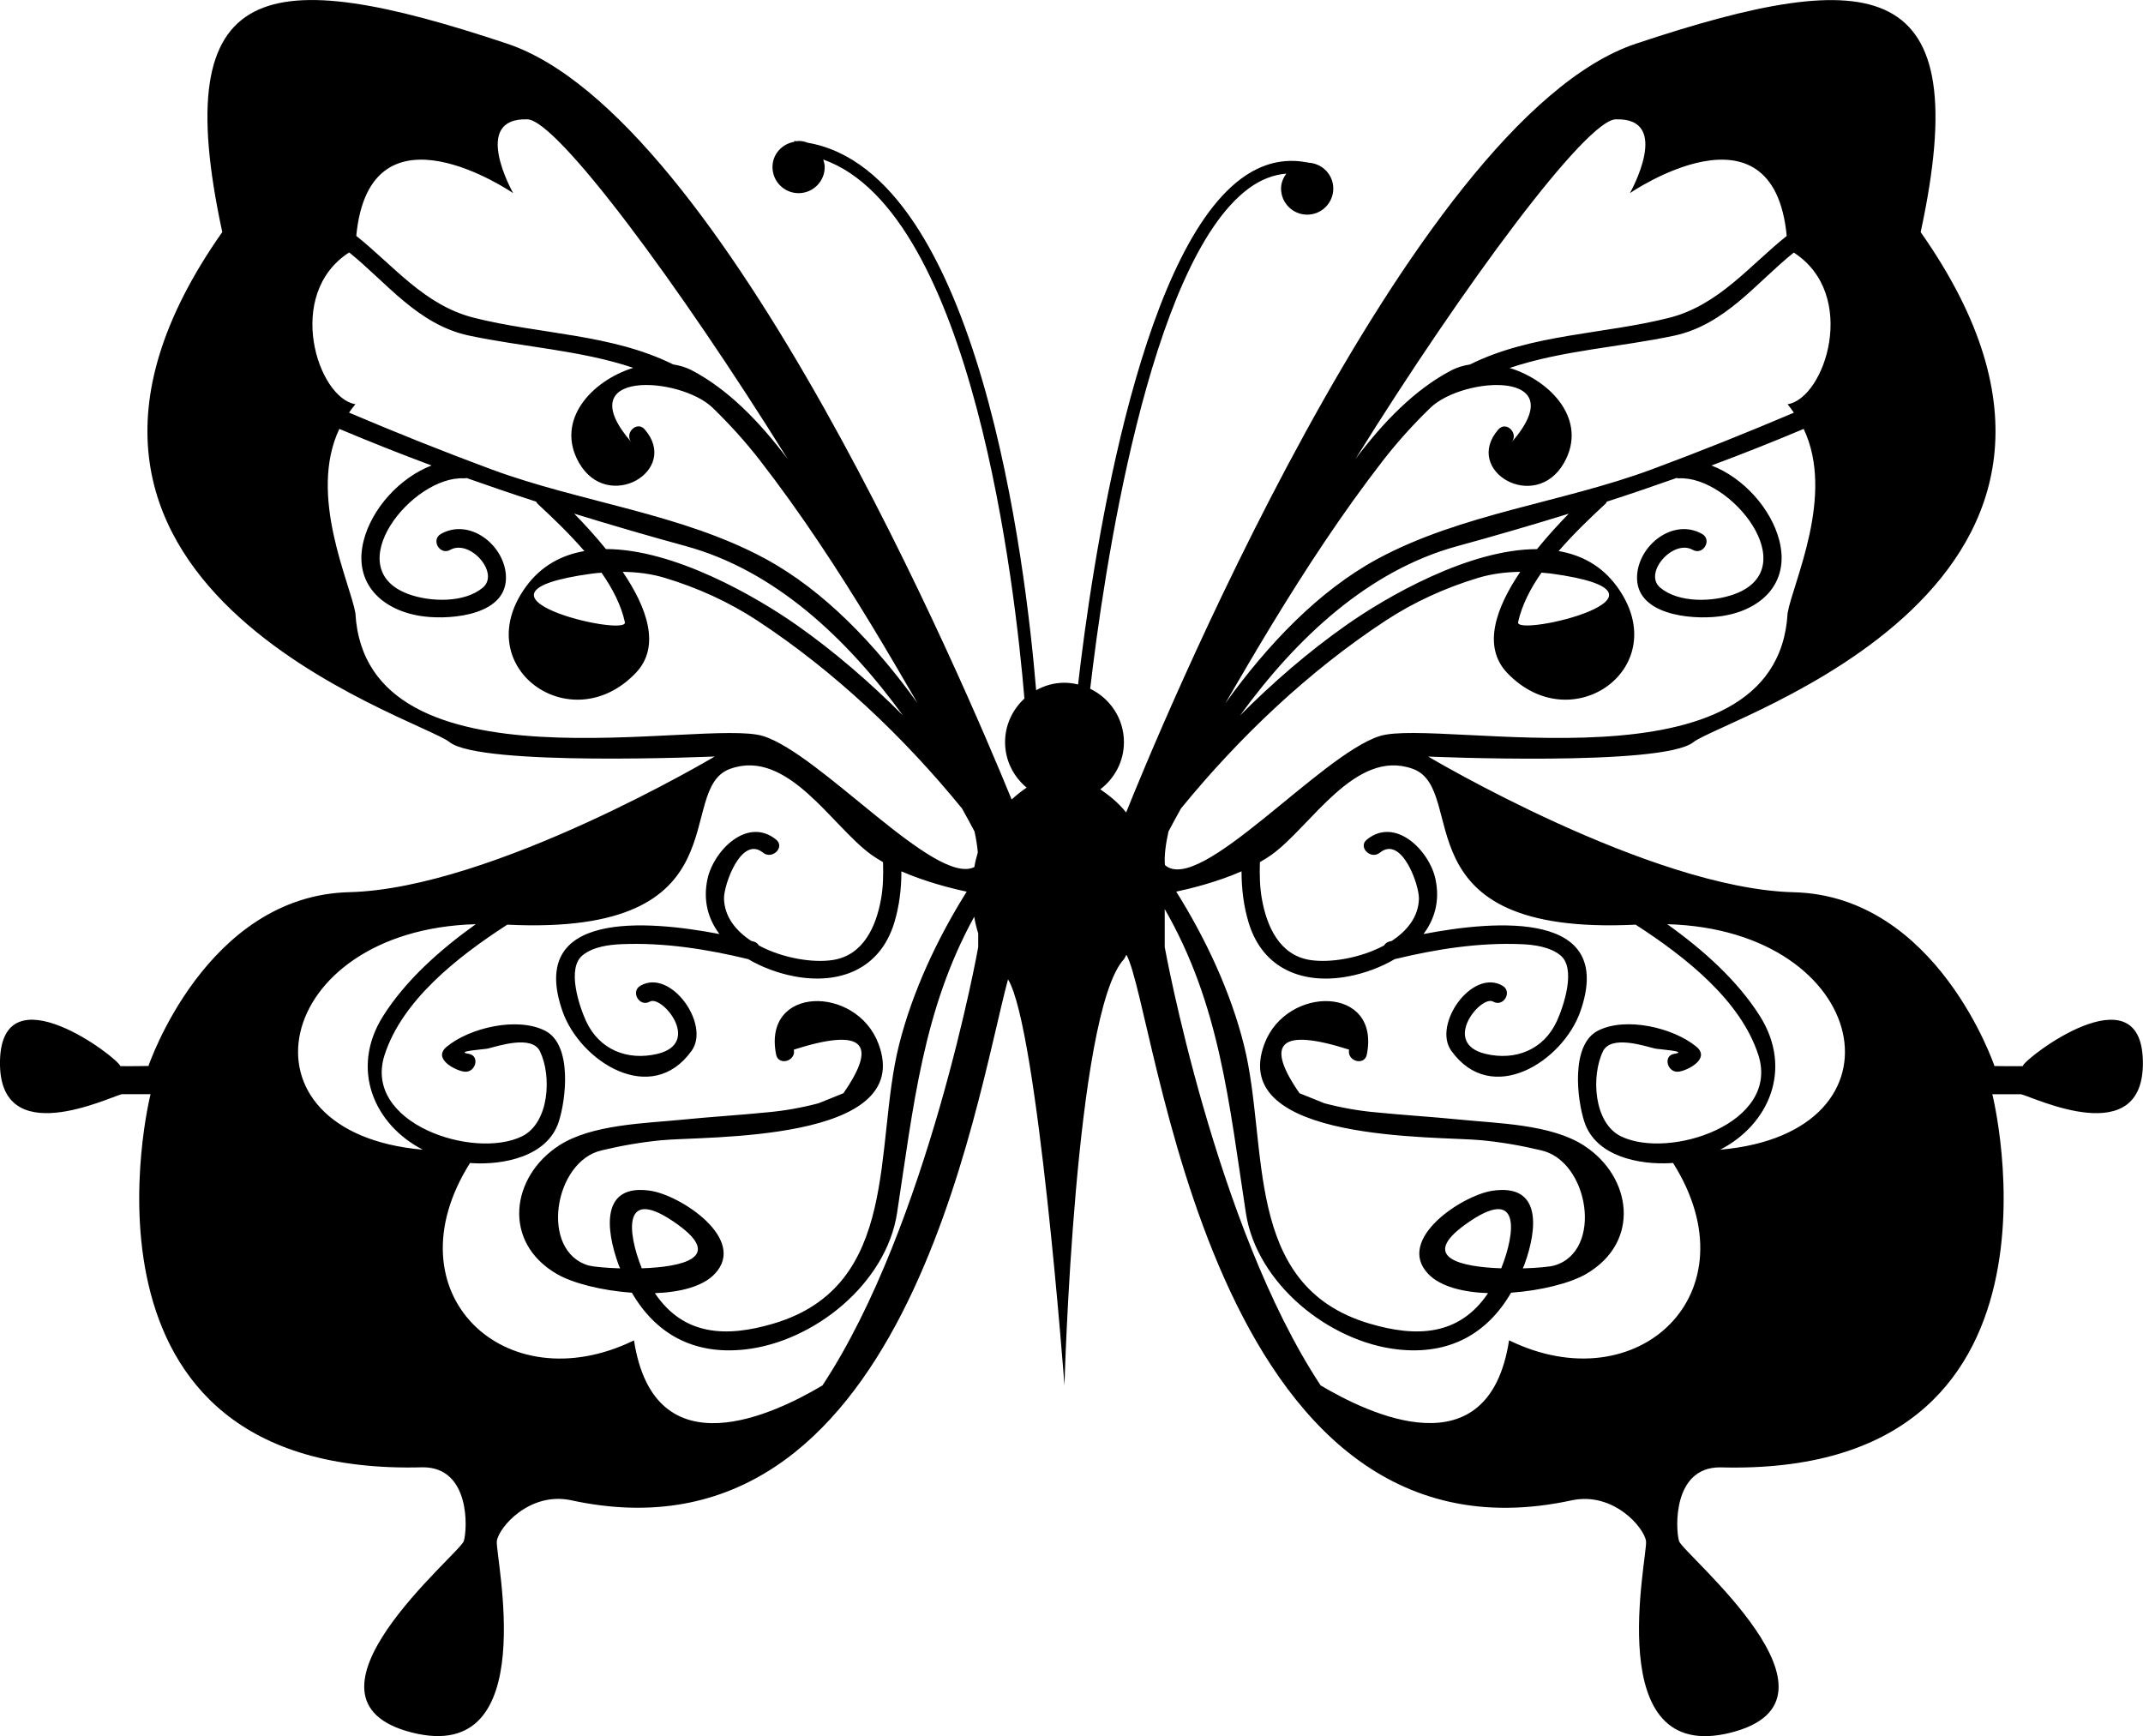 <?xml version="1.0" encoding="iso-8859-1"?>
<!-- Generator: Adobe Illustrator 16.0.0, SVG Export Plug-In . SVG Version: 6.00 Build 0)  -->
<!DOCTYPE svg PUBLIC "-//W3C//DTD SVG 1.1//EN" "http://www.w3.org/Graphics/SVG/1.1/DTD/svg11.dtd">
<svg version="1.1" id="Layer_1" xmlns="http://www.w3.org/2000/svg" xmlns:xlink="http://www.w3.org/1999/xlink" x="0px" y="0px"
	 width="32px" height="25.922px" viewBox="0 0 32 25.922" style="enable-background:new 0 0 32 25.922;" xml:space="preserve">
<path d="M30.202,15.919c-0.111,0.002-0.42-0.002-0.42-0.002s-0.856-2.542-2.998-2.595c-2.142-0.054-5.458-2.026-5.458-2.026
	s3.5,0.153,3.959-0.214c0.458-0.367,7.096-2.355,3.395-7.616c0.826-3.824-0.673-4.007-4.251-2.814
	c-3.399,1.133-7.236,10.536-7.613,11.479c-0.11-0.141-0.262-0.262-0.386-0.346c0.213-0.162,0.353-0.416,0.353-0.704
	c0-0.352-0.207-0.654-0.504-0.797c0.194-1.666,0.867-6.358,2.365-7.469c0.184-0.136,0.371-0.206,0.563-0.223
	c-0.045,0.064-0.078,0.138-0.078,0.223c0,0.215,0.175,0.39,0.39,0.39s0.39-0.174,0.39-0.39c0-0.209-0.166-0.376-0.372-0.386l0-0.002
	c-0.006-0.001-0.012,0-0.019-0.002h0l0,0c-0.345-0.067-0.675,0.013-0.985,0.243c-1.562,1.158-2.236,5.825-2.435,7.552
	c-0.066-0.016-0.133-0.026-0.204-0.026c-0.154,0-0.296,0.042-0.422,0.111c-0.155-1.868-0.848-7.733-3.412-8.174
	c-0.042-0.016-0.087-0.027-0.135-0.027c-0.01,0-0.017,0.005-0.026,0.005c-0.013-0.001-0.024-0.004-0.037-0.005l-0.001,0.013
	c-0.184,0.032-0.326,0.184-0.326,0.377c0,0.215,0.174,0.39,0.39,0.39c0.215,0,0.39-0.175,0.39-0.39c0-0.04-0.011-0.076-0.022-0.112
	c2.238,0.791,2.868,6.42,3.004,8.048c-0.176,0.162-0.289,0.393-0.289,0.651c0,0.274,0.127,0.516,0.322,0.679
	c-0.064,0.043-0.142,0.102-0.224,0.177c-0.673-1.648-4.303-10.209-7.536-11.286c-3.579-1.193-5.077-1.01-4.251,2.814
	c-3.701,5.261,2.937,7.249,3.395,7.616c0.459,0.367,3.959,0.214,3.959,0.214s-3.316,1.973-5.458,2.026
	c-2.141,0.053-2.998,2.595-2.998,2.595s-0.309,0.005-0.42,0.002C1.762,15.793,0.031,14.476,0,15.837
	c-0.031,1.362,1.631,0.543,1.82,0.5c0.225,0,0.428,0,0.428,0s-1.438,5.724,4.068,5.571c0.704,0,0.666,0.914,0.61,1.101
	s-2.729,2.367-0.772,2.86c1.956,0.493,1.234-2.652,1.265-2.86c0.031-0.208,0.487-0.734,1.099-0.611
	c4.983,1.089,6.038-5.938,6.534-7.775c0.441,0.707,0.843,6.062,0.843,6.062s0.153-5.567,0.887-6.362
	c0.016-0.021,0.025-0.046,0.038-0.068c0.46,0.834,1.217,9.333,6.66,8.144c0.612-0.123,1.068,0.403,1.099,0.611
	c0.031,0.208-0.69,3.353,1.265,2.86c1.956-0.493-0.717-2.672-0.772-2.86c-0.055-0.188-0.093-1.101,0.61-1.101
	c5.506,0.153,4.068-5.571,4.068-5.571s0.203,0,0.428,0c0.189,0.042,1.851,0.861,1.82-0.5C31.969,14.476,30.239,15.793,30.202,15.919
	z M24.124,1.782c0.856-0.03,0.214,1.102,0.214,1.102s2.14-1.474,2.342,0.639c-0.553,0.44-1.017,1.035-1.755,1.222
	c-0.979,0.248-2.058,0.24-2.975,0.697c-0.096,0.015-0.189,0.042-0.273,0.085c-0.548,0.285-1.021,0.774-1.438,1.328
	C21.872,4.23,23.683,1.798,24.124,1.782z M18.979,9.347c0.516-0.849,1.062-1.683,1.67-2.468c0.218-0.281,0.455-0.543,0.71-0.79
	c0.489-0.474,2.165-0.579,1.21,0.518c0.116-0.134-0.078-0.329-0.195-0.195c-0.536,0.616,0.551,1.255,0.981,0.498
	c0.357-0.629-0.185-1.222-0.812-1.416c0.782-0.264,1.665-0.313,2.455-0.482c0.764-0.164,1.226-0.79,1.787-1.241
	c0.972,0.625,0.47,2.176-0.093,2.265c0.036,0.041,0.065,0.084,0.095,0.126c-0.702,0.298-1.41,0.582-2.124,0.847
	c-1.338,0.496-2.848,0.66-4.101,1.34c-0.873,0.475-1.63,1.271-2.264,2.15C18.523,10.113,18.748,9.728,18.979,9.347z M22.951,8.199
	c-1.018,0-2.249,0.712-2.853,1.138c-0.56,0.394-1.088,0.851-1.581,1.345c0.843-1.158,1.914-2.163,3.241-2.527
	c0.561-0.153,1.116-0.315,1.667-0.485C23.275,7.823,23.109,8.004,22.951,8.199z M23.156,8.563c2.234,0.303-0.539,0.962-0.487,0.726
	c0.056-0.255,0.185-0.504,0.349-0.739C23.064,8.555,23.11,8.557,23.156,8.563z M17.448,12.415c0.06-0.114,0.123-0.229,0.187-0.344
	c0.875-1.071,1.909-2.052,3.058-2.806c0.427-0.28,0.891-0.489,1.379-0.637c0.206-0.062,0.417-0.087,0.629-0.09
	c-0.361,0.534-0.571,1.113-0.196,1.508c0.972,1.021,2.511-0.092,1.641-1.287c-0.227-0.312-0.53-0.472-0.872-0.531
	c0.225-0.26,0.475-0.499,0.695-0.702c0.012-0.011,0.019-0.023,0.025-0.036c0.349-0.113,0.695-0.231,1.04-0.353
	c0.011,0.002,0.021,0.005,0.034,0.005c0.776-0.043,1.888,1.345,0.829,1.73c-0.32,0.117-0.826,0.134-1.104-0.096
	c-0.263-0.217,0.191-0.732,0.484-0.566c0.155,0.087,0.293-0.15,0.139-0.238c-0.425-0.24-0.939,0.158-0.97,0.613
	c-0.041,0.596,0.8,0.67,1.216,0.62c0.62-0.074,1.074-0.487,0.907-1.136c-0.121-0.472-0.533-0.935-1.013-1.119
	c0.462-0.171,0.921-0.354,1.377-0.546c0.471,0.992-0.159,2.29-0.24,2.75c-0.153,2.753-5.201,1.56-6.087,1.835
	s-2.692,2.386-3.211,1.927C17.383,12.782,17.405,12.611,17.448,12.415z M7.663,2.884c0,0-0.642-1.132,0.214-1.102
	c0.441,0.016,2.252,2.448,3.885,5.072c-0.417-0.554-0.89-1.043-1.438-1.328c-0.084-0.043-0.177-0.07-0.273-0.085
	C9.133,4.984,8.054,4.992,7.075,4.744C6.337,4.558,5.874,3.963,5.32,3.522C5.522,1.41,7.663,2.884,7.663,2.884z M5.214,3.769
	C5.775,4.22,6.238,4.846,7.001,5.01c0.79,0.169,1.673,0.219,2.455,0.482C8.83,5.687,8.288,6.279,8.645,6.908
	c0.43,0.757,1.517,0.118,0.981-0.498C9.509,6.277,9.315,6.472,9.431,6.606c-0.954-1.096,0.721-0.991,1.21-0.518
	c0.255,0.247,0.492,0.509,0.71,0.79c0.609,0.786,1.155,1.62,1.67,2.468c0.231,0.381,0.455,0.766,0.679,1.151
	c-0.634-0.879-1.391-1.675-2.264-2.15c-1.252-0.681-2.763-0.845-4.101-1.34C6.622,6.743,5.914,6.459,5.212,6.161
	c0.03-0.042,0.06-0.086,0.095-0.126C4.744,5.945,4.243,4.394,5.214,3.769z M8.574,7.669c0.551,0.17,1.107,0.332,1.667,0.485
	c1.328,0.364,2.398,1.37,3.241,2.527c-0.493-0.494-1.021-0.951-1.581-1.345c-0.604-0.425-1.835-1.138-2.853-1.138
	C8.891,8.004,8.725,7.823,8.574,7.669z M9.331,9.29c0.051,0.236-2.722-0.423-0.487-0.726C8.89,8.557,8.936,8.555,8.982,8.551
	C9.146,8.786,9.275,9.034,9.331,9.29z M5.307,9.154c-0.081-0.46-0.71-1.758-0.24-2.75C5.523,6.596,5.982,6.778,6.444,6.95
	c-0.48,0.185-0.892,0.647-1.013,1.119C5.264,8.718,5.718,9.131,6.338,9.205c0.417,0.05,1.257-0.024,1.216-0.62
	C7.523,8.13,7.009,7.732,6.584,7.972C6.43,8.06,6.568,8.297,6.723,8.21c0.293-0.166,0.748,0.349,0.484,0.566
	c-0.278,0.23-0.784,0.212-1.104,0.096c-1.059-0.385,0.053-1.773,0.829-1.73c0.013,0,0.023-0.003,0.034-0.005
	c0.345,0.122,0.691,0.24,1.04,0.353C8.013,7.502,8.02,7.515,8.032,7.526c0.219,0.203,0.469,0.441,0.694,0.702
	c-0.341,0.059-0.645,0.22-0.872,0.531c-0.871,1.195,0.669,2.308,1.641,1.287C9.871,9.651,9.66,9.072,9.299,8.538
	c0.212,0.003,0.423,0.028,0.629,0.09c0.488,0.148,0.952,0.357,1.379,0.637c1.149,0.754,2.183,1.734,3.058,2.806
	c0.064,0.115,0.127,0.229,0.187,0.344c0.025,0.115,0.041,0.218,0.049,0.313c-0.021,0.069-0.039,0.142-0.052,0.218
	c-0.581,0.289-2.296-1.689-3.154-1.956C10.508,10.714,5.46,11.907,5.307,9.154z M7.104,13.799c-0.541,0.387-1.048,0.841-1.383,1.371
	c-0.499,0.791-0.134,1.622,0.593,1.996C3.417,16.914,4.065,13.882,7.104,13.799z M12.281,20.686
	c-0.695,0.413-2.508,1.308-2.814-0.673c-1.923,0.939-3.673-0.706-2.448-2.649c0.01,0,0.021,0.003,0.031,0.003
	c0.467,0.028,1.121-0.096,1.292-0.614c0.11-0.335,0.208-1.154-0.202-1.363c-0.415-0.212-1.124-0.046-1.469,0.238
	C6.457,15.804,6.787,15.978,6.927,16C7.1,16.029,7.175,15.764,7,15.735c-0.232-0.038,0.248-0.069,0.285-0.079
	c0.166-0.042,0.659-0.205,0.778,0.041c0.178,0.367,0.14,1.071-0.27,1.27c-0.72,0.351-2.384-0.194-2.049-1.219
	c0.262-0.805,1.068-1.45,1.831-1.942c3.581,0.175,2.474-2.02,3.329-2.327c0.861-0.309,1.521,0.864,2.11,1.285
	c0.054,0.038,0.112,0.074,0.171,0.108c0,0.004,0.001,0.01,0.001,0.012c0.005,0.177,0.002,0.357-0.029,0.533
	c-0.072,0.41-0.262,0.847-0.723,0.917c-0.299,0.046-0.751-0.028-1.102-0.217c-0.016-0.027-0.041-0.05-0.082-0.06
	c-0.01-0.002-0.022-0.005-0.032-0.008c-0.232-0.152-0.399-0.362-0.407-0.63c-0.006-0.203,0.258-0.951,0.583-0.688
	c0.137,0.11,0.333-0.083,0.195-0.195c-0.429-0.347-0.934,0.165-1.025,0.59c-0.069,0.324,0.012,0.598,0.179,0.82
	c-1.101-0.211-2.87-0.35-2.343,1.154c0.261,0.746,1.326,1.432,1.929,0.587c0.28-0.392-0.312-1.23-0.765-0.97
	c-0.154,0.088-0.015,0.326,0.139,0.238c0.181-0.104,0.786,0.622,0.11,0.781c-0.442,0.104-0.865-0.061-1.062-0.491
	c-0.101-0.22-0.295-0.792-0.048-0.985c0.158-0.125,0.389-0.155,0.583-0.163c0.632-0.026,1.274,0.075,1.887,0.224
	c0.21,0.124,0.451,0.211,0.685,0.256c0.674,0.128,1.279-0.102,1.493-0.792c0.077-0.249,0.109-0.512,0.109-0.775
	c0.367,0.16,0.757,0.257,0.975,0.303c-0.443,0.706-0.815,1.504-1.012,2.295c-0.376,1.509,0.029,3.585-1.866,4.152
	c-0.711,0.213-1.35,0.185-1.778-0.452c0.373-0.014,0.713-0.096,0.895-0.289c0.489-0.518-0.509-1.172-0.96-1.24
	c-0.742-0.112-0.672,0.569-0.479,1.1c0.007,0.021,0.018,0.039,0.025,0.059c-0.224-0.007-0.408-0.026-0.467-0.042
	c-0.742-0.21-0.521-1.565,0.196-1.721c0.291-0.07,0.586-0.121,0.885-0.15c0.646-0.065,3.809,0.041,3.242-1.445
	c-0.332-0.872-1.732-0.867-1.527,0.165c0.035,0.174,0.3,0.1,0.265-0.073c1.022-0.327,1.269-0.11,0.74,0.651
	c-0.124,0.05-0.248,0.1-0.372,0.15c-0.251,0.066-0.506,0.112-0.765,0.135c-0.42,0.042-0.842,0.067-1.262,0.109
	c-0.566,0.057-1.356,0.069-1.847,0.386c-0.717,0.464-0.855,1.443-0.031,1.92c0.235,0.136,0.673,0.248,1.118,0.278
	c0.355,0.611,0.917,0.932,1.686,0.848c1.03-0.112,2.112-0.981,2.274-2.037c0.247-1.613,0.388-3.032,1.152-4.424
	c0.013,0.078,0.033,0.162,0.06,0.249v0.204C14.609,14.14,13.857,18.3,12.281,20.686z M9.583,18.937
	c-0.211-0.526-0.307-1.261,0.534-0.656C10.807,18.777,10.189,18.917,9.583,18.937z M25.073,16c0.14-0.022,0.47-0.197,0.257-0.373
	c-0.346-0.284-1.054-0.45-1.469-0.238c-0.41,0.209-0.313,1.028-0.202,1.363c0.171,0.518,0.824,0.642,1.292,0.614
	c0.011,0,0.021-0.003,0.031-0.003c1.225,1.943-0.525,3.589-2.448,2.649c-0.306,1.98-2.119,1.086-2.814,0.673
	c-1.576-2.386-2.328-6.545-2.328-6.545v-0.567c0.822,1.429,0.958,2.881,1.212,4.539c0.162,1.056,1.245,1.925,2.274,2.037
	c0.769,0.083,1.331-0.237,1.686-0.848c0.445-0.031,0.883-0.142,1.118-0.278c0.825-0.477,0.686-1.456-0.031-1.92
	c-0.491-0.317-1.281-0.329-1.847-0.386c-0.42-0.042-0.841-0.067-1.262-0.109c-0.259-0.023-0.514-0.069-0.765-0.135
	c-0.124-0.05-0.248-0.101-0.372-0.15c-0.529-0.761-0.283-0.978,0.74-0.651c-0.035,0.173,0.23,0.248,0.265,0.073
	c0.206-1.032-1.195-1.037-1.527-0.165c-0.567,1.486,2.596,1.38,3.242,1.445c0.299,0.029,0.594,0.08,0.885,0.15
	c0.717,0.156,0.938,1.511,0.196,1.721c-0.059,0.017-0.243,0.036-0.467,0.042c0.008-0.021,0.018-0.039,0.025-0.059
	c0.193-0.53,0.263-1.211-0.479-1.1c-0.451,0.068-1.449,0.723-0.96,1.24c0.182,0.192,0.522,0.275,0.895,0.289
	c-0.429,0.637-1.067,0.665-1.778,0.452c-1.895-0.567-1.49-2.644-1.866-4.152c-0.197-0.791-0.569-1.589-1.012-2.295
	c0.217-0.046,0.608-0.143,0.975-0.303c0,0.263,0.032,0.526,0.109,0.775c0.213,0.69,0.818,0.921,1.493,0.792
	c0.234-0.045,0.475-0.132,0.685-0.256c0.613-0.149,1.255-0.25,1.887-0.224c0.195,0.008,0.426,0.039,0.583,0.163
	c0.247,0.193,0.052,0.765-0.048,0.985c-0.197,0.43-0.619,0.595-1.062,0.491c-0.676-0.159-0.07-0.885,0.11-0.781
	c0.154,0.088,0.293-0.149,0.139-0.238c-0.453-0.26-1.045,0.578-0.765,0.97c0.604,0.845,1.668,0.159,1.929-0.587
	c0.526-1.504-1.242-1.365-2.343-1.154c0.167-0.222,0.248-0.497,0.179-0.82c-0.091-0.425-0.597-0.937-1.025-0.59
	c-0.137,0.112,0.058,0.305,0.195,0.195c0.325-0.264,0.589,0.485,0.583,0.688c-0.007,0.268-0.174,0.478-0.407,0.63
	c-0.01,0.003-0.022,0.005-0.032,0.008c-0.041,0.01-0.066,0.033-0.082,0.06c-0.351,0.188-0.803,0.263-1.102,0.217
	c-0.461-0.07-0.651-0.507-0.723-0.917c-0.031-0.175-0.034-0.356-0.029-0.533c0-0.002,0-0.008,0.001-0.012
	c0.059-0.034,0.117-0.07,0.171-0.108c0.589-0.42,1.25-1.594,2.11-1.285c0.855,0.307-0.251,2.502,3.329,2.327
	c0.763,0.493,1.569,1.138,1.831,1.942c0.335,1.025-1.329,1.569-2.049,1.219c-0.41-0.199-0.448-0.903-0.27-1.27
	c0.119-0.246,0.613-0.082,0.778-0.041c0.038,0.01,0.517,0.041,0.285,0.079C24.825,15.764,24.9,16.029,25.073,16z M21.883,18.281
	c0.841-0.605,0.745,0.129,0.534,0.656C21.811,18.917,21.193,18.777,21.883,18.281z M25.686,17.166
	c0.727-0.374,1.092-1.205,0.593-1.996c-0.335-0.53-0.842-0.984-1.383-1.371C27.935,13.882,28.583,16.914,25.686,17.166z"/>
<g>
</g>
<g>
</g>
<g>
</g>
<g>
</g>
<g>
</g>
<g>
</g>
<g>
</g>
<g>
</g>
<g>
</g>
<g>
</g>
<g>
</g>
<g>
</g>
<g>
</g>
<g>
</g>
<g>
</g>
</svg>
